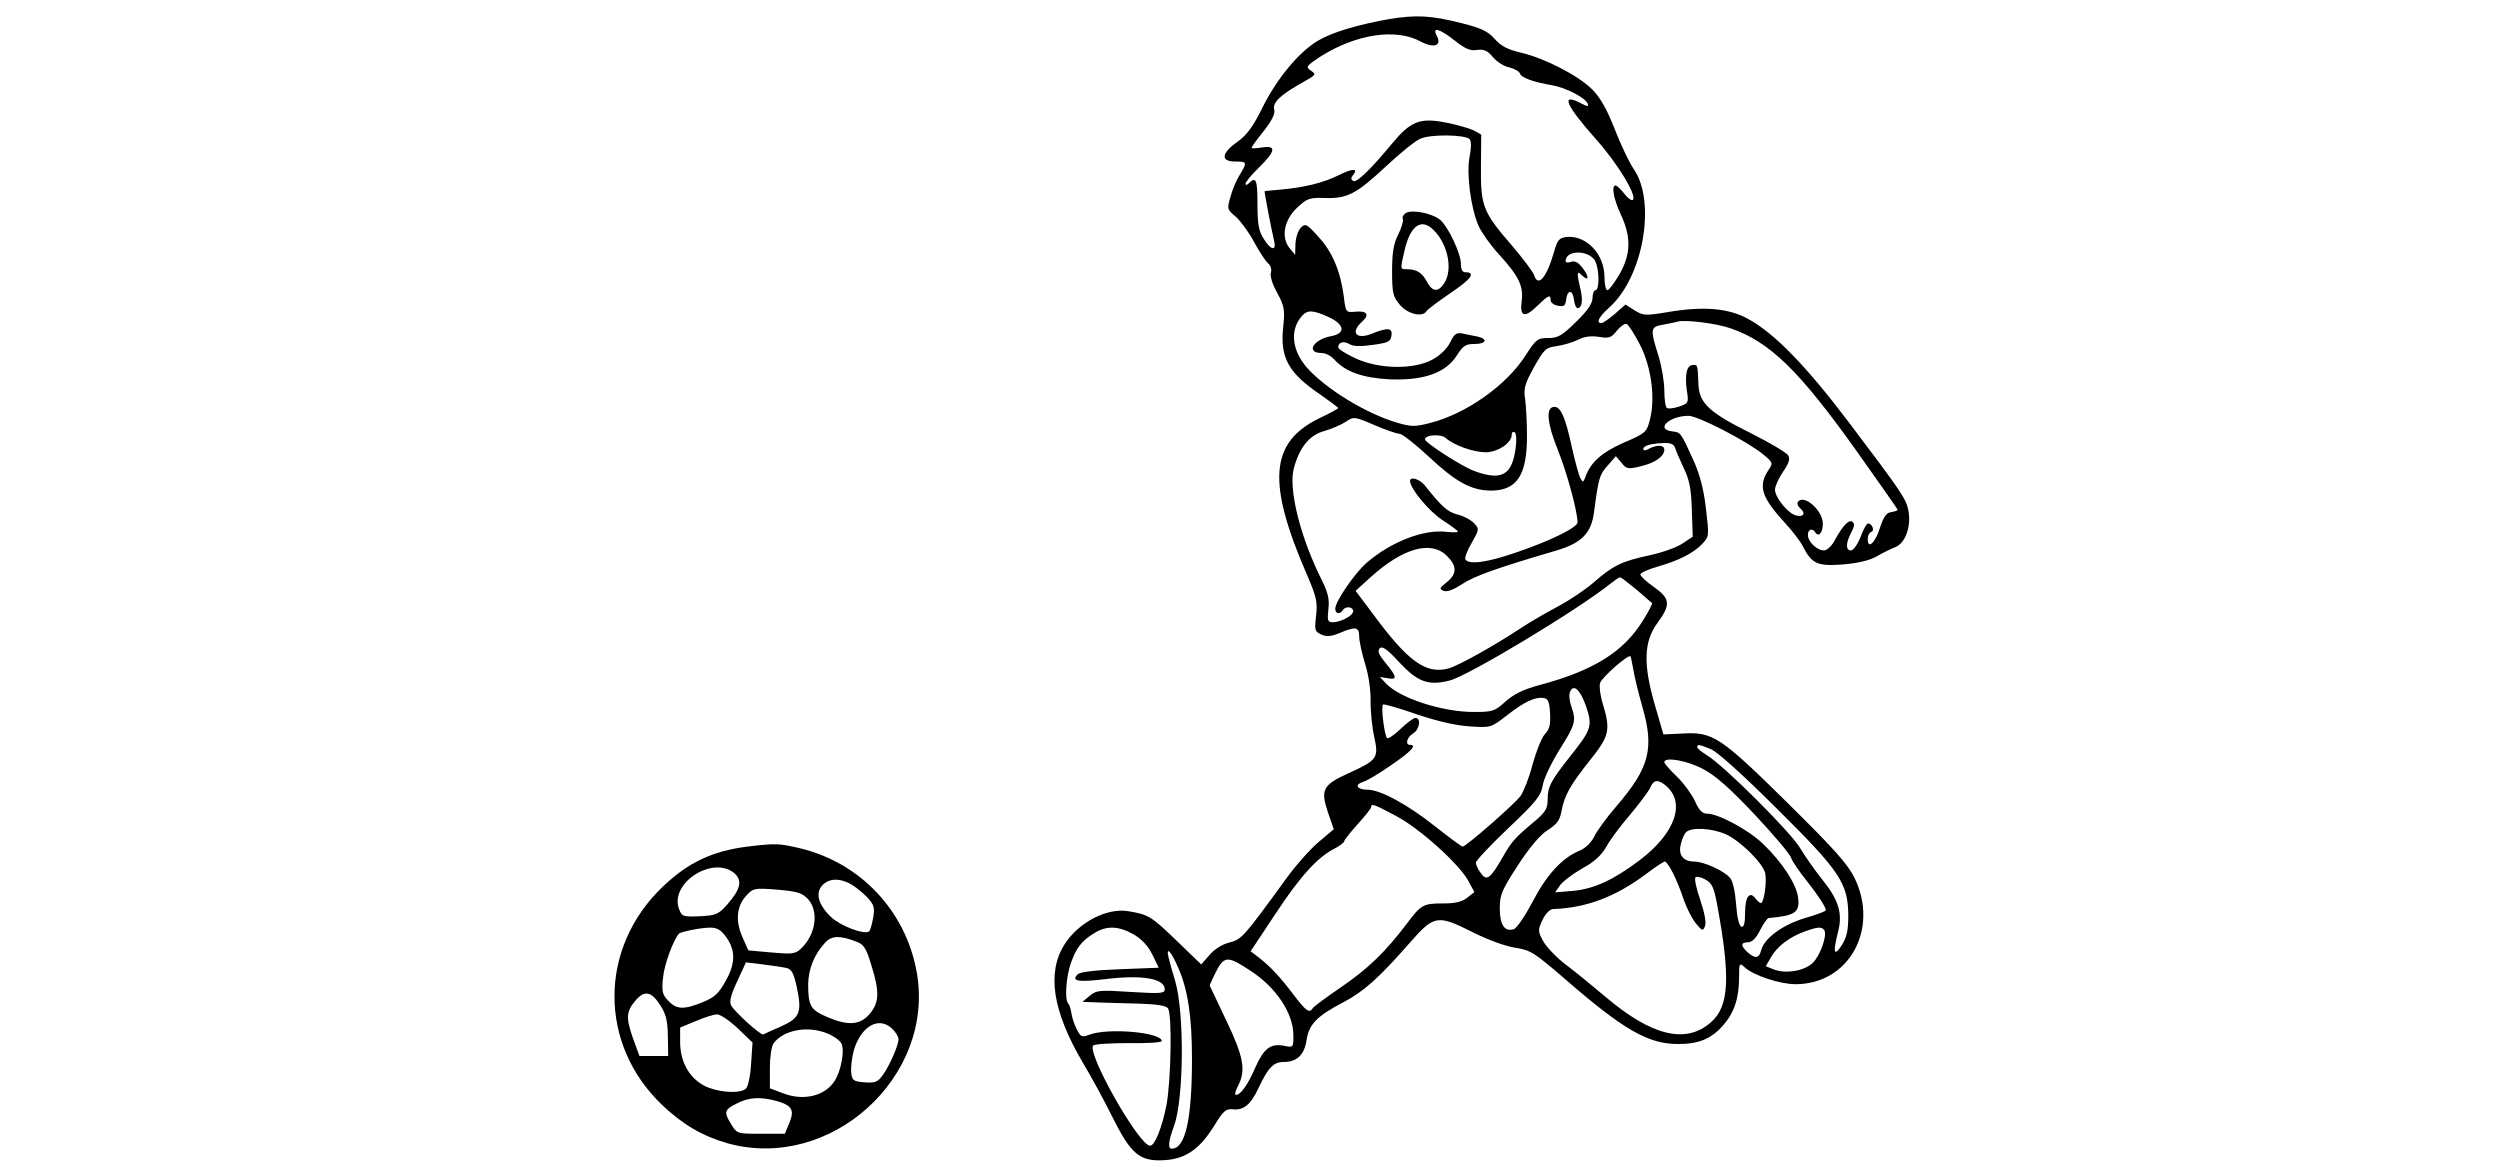 <?xml version="1.0" standalone="no"?>
<!DOCTYPE svg PUBLIC "-//W3C//DTD SVG 20010904//EN"
 "http://www.w3.org/TR/2001/REC-SVG-20010904/DTD/svg10.dtd">
<svg version="1.0" xmlns="http://www.w3.org/2000/svg"
 width="150" height="70" viewBox="0 0 743 390"
 preserveAspectRatio="xMidYMid meet">
<g transform="translate(0,400) scale(0.1,-0.1)"
fill="#000000" stroke="none">
<path d="M4179 3936 c-105 -19 -187 -43 -235 -71 -64 -37 -138 -126 -186 -222
-33 -67 -53 -94 -85 -117 -54 -38 -57 -66 -8 -66 41 0 41 -2 16 -44 -11 -17
-25 -50 -31 -73 -12 -41 -12 -43 17 -67 16 -14 44 -52 61 -84 18 -33 39 -65
47 -72 9 -7 13 -21 10 -31 -4 -11 5 -40 21 -68 24 -45 26 -56 20 -114 -11
-103 17 -154 127 -228 31 -22 57 -41 57 -43 0 -2 -29 -18 -65 -35 -164 -81
-174 -214 -38 -526 30 -70 34 -87 29 -133 -6 -48 -4 -53 17 -63 18 -8 33 -7
62 5 53 23 65 20 65 -11 0 -16 9 -57 20 -93 12 -38 19 -90 18 -125 0 -33 5
-86 12 -117 16 -72 11 -79 -86 -123 -86 -39 -94 -55 -68 -132 l19 -55 -52 -44
c-28 -24 -75 -77 -104 -117 -147 -202 -151 -207 -194 -218 -24 -6 -50 -23 -66
-42 l-27 -31 -84 81 c-84 81 -93 86 -160 97 -71 12 -166 -37 -213 -111 -60
-95 -40 -223 61 -395 27 -45 72 -127 99 -182 63 -126 92 -150 177 -144 71 5
117 39 166 119 27 44 37 53 57 51 38 -5 62 14 89 72 32 68 50 86 84 86 44 0
69 24 76 73 8 53 35 81 124 127 68 36 120 83 219 196 83 95 94 97 208 40 53
-27 113 -49 146 -54 52 -8 64 -16 165 -103 198 -172 280 -219 380 -219 69 0
111 17 151 63 37 42 53 91 53 161 0 47 1 49 19 32 30 -27 117 -56 170 -56 178
0 280 184 197 355 -24 48 -68 97 -225 252 -223 220 -249 237 -349 231 l-65 -3
-29 100 c-39 135 -37 211 10 274 44 60 42 80 -13 119 -25 17 -45 36 -45 42 0
5 26 17 58 26 73 21 121 46 150 77 22 24 22 26 11 118 -7 63 -21 115 -41 159
-43 95 -43 95 -72 98 -57 7 -9 52 55 52 32 0 198 -86 251 -130 32 -27 32 -28
15 -53 -34 -53 -22 -90 59 -178 23 -25 49 -59 57 -75 30 -59 49 -67 132 -61
50 4 89 13 113 26 20 12 49 26 64 32 34 13 54 70 44 122 -8 40 -19 57 -202
299 -140 185 -247 295 -334 342 -65 36 -149 43 -267 23 -77 -13 -84 -12 -113
6 l-30 19 -35 -31 c-20 -17 -40 -31 -45 -31 -20 0 -9 21 28 54 111 101 155
349 81 459 -16 23 -45 84 -65 136 -26 66 -48 105 -75 132 -47 47 -158 104
-238 123 -44 10 -67 22 -88 46 -22 25 -45 36 -108 52 -106 27 -155 29 -246 14z
m221 -72 c34 -27 52 -35 74 -31 23 3 35 -2 53 -24 13 -15 37 -31 54 -34 17 -4
33 -13 36 -20 5 -15 44 -29 108 -40 46 -8 112 -42 119 -62 4 -10 -1 -10 -25 3
-67 34 -48 -8 54 -123 72 -81 136 -187 122 -201 -4 -4 -17 5 -29 21 -12 15
-25 27 -29 27 -15 0 -6 -47 18 -98 35 -75 33 -133 -5 -199 -17 -29 -35 -53
-40 -53 -6 0 -10 20 -10 44 0 75 -59 139 -125 134 -26 -3 -32 -9 -43 -48 -25
-88 -54 -122 -67 -80 -4 11 -38 57 -76 101 -96 111 -103 131 -102 262 l1 107
-27 15 c-15 7 -58 19 -95 26 -84 16 -115 3 -177 -72 -73 -88 -118 -131 -129
-124 -8 5 -8 11 -1 19 20 24 -1 24 -48 0 -51 -25 -114 -41 -196 -48 -27 -2
-51 -5 -51 -5 -2 -1 23 -130 31 -163 10 -39 -10 -36 -35 5 -16 25 -20 50 -20
115 0 81 -5 93 -28 70 -7 -7 -12 -8 -12 -2 0 5 20 30 45 54 56 55 59 75 10 67
-19 -3 -35 -4 -35 -1 0 2 18 28 41 56 26 33 39 58 35 71 -6 23 17 46 80 83 64
36 62 34 41 49 -16 11 -13 15 32 45 119 76 253 96 335 52 46 -25 74 -15 55 19
-16 31 10 23 61 -17z m49 -329 c6 -6 6 -29 0 -59 -11 -57 4 -171 30 -231 10
-22 40 -65 68 -95 67 -74 83 -106 76 -158 -7 -52 11 -56 55 -12 34 33 42 37
42 16 0 -7 11 -16 24 -18 21 -4 25 -1 28 21 4 34 22 33 26 -1 2 -16 7 -28 12
-28 15 0 19 27 9 66 -12 52 -11 60 3 46 24 -24 29 -11 8 18 -16 22 -27 29 -41
25 -10 -4 -19 -3 -19 2 1 41 85 37 101 -4 12 -32 12 -93 -1 -93 -5 0 -10 -12
-10 -26 0 -18 -16 -42 -55 -80 -47 -46 -60 -54 -93 -54 -36 0 -41 -4 -77 -60
-64 -99 -197 -193 -318 -224 -51 -13 -63 -13 -110 1 -103 30 -235 111 -299
181 -53 59 -61 128 -20 175 19 22 37 21 90 -3 54 -25 58 -55 7 -64 -59 -11
-84 -56 -31 -56 13 0 31 -9 42 -21 38 -42 95 -62 184 -67 114 -5 189 21 226
79 21 33 29 39 59 39 40 0 47 17 10 25 -14 3 -36 7 -49 10 -21 4 -28 -1 -41
-28 -9 -20 -33 -44 -58 -58 -62 -35 -179 -34 -259 3 -32 15 -58 31 -58 37 0
17 18 22 37 11 12 -8 37 -9 78 -3 52 7 60 11 63 31 4 26 -13 28 -64 7 -54 -22
-75 3 -34 40 26 23 16 37 -23 33 -31 -3 -32 -2 -38 48 -11 86 -38 151 -84 201
-40 45 -45 47 -60 32 -9 -9 -17 -33 -18 -54 l-1 -37 -19 23 c-29 36 -18 95 27
136 32 30 41 33 93 31 75 -2 104 14 206 109 44 41 94 82 111 89 34 16 150 14
165 -1z m874 -633 c131 -46 228 -141 420 -410 75 -106 137 -194 137 -196 0 -3
-10 -6 -22 -8 -16 -2 -25 -16 -37 -52 -16 -51 -41 -74 -41 -38 0 11 5 22 12
24 12 4 3 28 -11 28 -5 0 -16 -20 -25 -45 -10 -25 -24 -45 -32 -45 -18 0 -18
24 1 60 11 21 12 31 3 36 -12 8 -32 -14 -60 -65 -9 -17 -25 -31 -34 -31 -24 0
-54 29 -54 52 0 19 15 24 25 8 11 -17 25 0 25 29 0 46 -66 102 -84 72 -3 -5 1
-14 9 -21 19 -16 10 -30 -15 -23 -27 7 -70 60 -70 86 0 11 12 38 27 60 20 29
24 43 17 55 -6 9 -61 42 -123 73 -141 70 -175 101 -177 166 -3 65 -2 63 -18
63 -21 0 -28 -32 -21 -84 7 -42 6 -44 -25 -55 -18 -6 -36 -8 -41 -5 -5 3 -9
29 -9 59 0 29 -9 82 -20 117 -28 89 -27 96 18 103 20 4 42 8 47 10 25 7 130
-6 178 -23z m-304 -55 c38 -75 52 -180 32 -253 -10 -39 -15 -43 -87 -74 -73
-32 -111 -66 -128 -115 -7 -18 -8 -19 -17 -3 -5 10 -18 58 -29 107 -20 93 -36
131 -57 131 -30 0 -26 -52 11 -144 31 -77 65 -203 66 -242 0 -17 -89 -61 -200
-99 -100 -35 -163 -44 -175 -25 -3 5 6 30 21 55 25 44 26 47 9 65 -10 11 -35
25 -56 30 -34 9 -52 25 -111 99 -17 20 -48 29 -48 13 0 -25 64 -102 109 -131
28 -18 51 -35 51 -38 0 -3 -17 -3 -37 -1 -77 10 -189 -34 -270 -105 -40 -36
-103 -128 -103 -152 0 -17 16 -20 25 -5 9 15 35 12 35 -3 0 -15 -41 -37 -69
-37 -16 0 -18 6 -14 43 4 34 -1 55 -21 96 -72 142 -114 308 -94 377 19 69 52
110 101 123 24 7 57 21 72 31 27 18 29 18 96 -11 37 -16 75 -29 84 -29 8 0 52
-34 97 -76 92 -86 142 -113 208 -114 87 0 121 51 121 182 0 44 -3 99 -6 122
-6 36 -2 52 29 108 34 60 39 66 76 71 21 3 53 12 71 21 21 11 44 14 70 10 34
-6 42 -3 60 20 12 15 26 25 33 23 6 -2 26 -33 45 -70z m-416 -345 c-12 -90
-46 -110 -137 -77 -40 14 -166 95 -166 106 0 16 53 19 69 5 27 -24 90 -47 133
-48 41 0 88 31 88 59 0 8 4 11 10 8 5 -3 7 -26 3 -53z m533 1 c3 -10 16 -40
29 -68 19 -39 25 -70 27 -139 l3 -90 -33 -22 c-18 -13 -68 -31 -110 -40 -94
-20 -123 -34 -187 -90 -27 -24 -81 -60 -120 -81 -38 -20 -95 -53 -125 -73 -89
-59 -213 -128 -243 -135 -74 -19 -134 24 -249 180 l-60 80 53 48 c105 94 198
121 251 70 35 -34 36 -61 1 -89 -25 -20 -26 -23 -11 -29 12 -5 34 4 63 23 41
27 118 54 312 111 86 25 119 58 128 129 15 113 18 125 45 155 l28 32 19 -22
c16 -21 22 -22 63 -12 48 11 80 33 80 56 0 16 -24 17 -51 3 -12 -7 -19 -7 -19
-1 0 11 23 18 68 20 23 1 34 -4 38 -16z m-129 -474 c26 -23 50 -43 52 -45 2
-2 -11 -27 -29 -56 -65 -107 -167 -170 -347 -218 -56 -15 -87 -31 -115 -56
-35 -32 -43 -34 -106 -34 -104 0 -246 46 -292 95 l-21 22 25 -4 c34 -7 33 4
-5 50 -24 29 -29 41 -20 50 8 8 25 -3 65 -47 62 -66 97 -79 168 -61 62 15 433
239 538 324 14 11 28 21 32 21 4 0 28 -19 55 -41z m-11 -265 c3 -21 17 -79 31
-128 40 -139 23 -203 -87 -331 -33 -38 -67 -85 -75 -103 -10 -19 -29 -38 -49
-46 -58 -24 -110 -81 -156 -170 -25 -47 -53 -89 -63 -92 -31 -10 -47 14 -47
70 0 45 7 61 61 144 39 60 74 101 99 117 30 19 41 33 46 62 10 54 29 88 95
171 65 81 70 101 44 187 -9 28 -13 60 -10 71 4 18 95 98 102 90 1 -1 5 -20 9
-42z m-159 -121 c24 -70 21 -80 -53 -173 -64 -81 -74 -100 -74 -143 0 -28 -7
-41 -37 -67 -72 -60 -83 -72 -113 -125 -42 -73 -54 -82 -74 -53 -9 12 -16 28
-16 34 0 7 49 59 109 116 95 90 109 108 115 145 4 22 30 76 57 119 52 83 55
94 38 143 -6 17 -8 38 -5 46 11 30 33 13 53 -42z m-119 -27 c2 -37 -1 -53 -17
-70 -11 -11 -29 -57 -41 -100 -11 -44 -30 -91 -40 -106 -19 -27 -183 -170
-194 -170 -4 0 -43 29 -89 65 -92 74 -186 125 -228 125 -36 0 -46 16 -17 26
13 3 56 29 96 57 67 46 86 67 62 67 -17 0 -11 25 10 38 22 13 28 52 8 52 -7 0
-29 -17 -50 -37 -21 -20 -41 -34 -45 -30 -9 10 -21 107 -13 112 3 2 53 -12
110 -32 68 -23 131 -38 177 -41 73 -5 73 -5 126 36 59 46 93 62 122 59 16 -2
21 -11 23 -51z m539 -121 c21 -9 109 -88 218 -197 212 -210 239 -250 240 -358
0 -51 -5 -73 -22 -100 -26 -40 -30 -25 -12 46 16 61 1 107 -54 175 -24 30 -57
77 -73 104 -31 53 -256 277 -311 310 -18 11 -33 23 -33 27 0 11 5 10 47 -7z
m-27 -66 c42 -22 90 -65 173 -153 63 -67 117 -131 121 -144 4 -12 27 -45 50
-74 39 -49 66 -90 66 -101 0 -3 -31 -15 -70 -26 -76 -23 -136 -68 -146 -107
-7 -28 -20 -30 -46 -7 -23 21 -23 33 2 33 13 0 27 14 40 40 11 22 24 40 28 41
90 8 106 19 99 70 -6 44 -53 117 -117 178 -47 46 -149 101 -187 101 -16 0 -27
11 -41 43 -11 23 -38 60 -61 82 -22 21 -41 43 -41 47 0 19 76 6 130 -23z
m-129 -52 c73 -56 38 -161 -84 -253 -89 -67 -152 -95 -221 -102 l-61 -5 16 23
c9 13 42 38 73 56 41 22 65 44 82 73 12 23 48 71 80 108 31 37 61 77 67 90 11
26 24 28 48 10z m-899 -104 c79 -41 213 -162 243 -218 l20 -37 -24 -19 c-16
-13 -39 -19 -76 -19 -72 0 -77 -3 -126 -68 -71 -94 -130 -151 -221 -213 -47
-32 -89 -63 -93 -69 -11 -18 -22 -11 -63 43 -47 62 -77 94 -116 125 l-29 22
83 125 c83 126 141 190 199 219 17 9 31 20 31 24 0 4 20 29 45 57 25 27 45 53
45 57 0 13 9 10 82 -29z m1104 -62 c48 -22 122 -95 131 -129 6 -24 -2 -90 -12
-100 -3 -3 -11 3 -19 13 -20 28 -36 9 -36 -46 0 -36 -4 -49 -12 -47 -8 3 -15
31 -18 75 -3 41 -11 78 -20 88 -20 24 -88 55 -121 55 -36 0 -53 23 -44 57 3
15 11 34 17 40 15 19 87 15 134 -6z m-178 -128 c11 -21 27 -60 36 -88 9 -27
27 -63 40 -80 23 -28 25 -28 32 -11 5 12 -2 46 -16 88 -13 37 -20 71 -16 75 4
4 19 1 33 -7 22 -12 29 -27 39 -81 46 -247 41 -344 -21 -397 -83 -73 -198 -45
-352 86 -38 32 -95 79 -128 104 -34 25 -69 62 -80 82 -18 33 -18 37 -2 71 9
20 24 35 34 36 113 4 210 41 313 118 30 23 58 41 62 41 4 0 16 -17 26 -37z
m-1803 -206 c26 -15 48 -37 63 -67 l22 -45 -129 -5 c-84 -3 -134 -9 -142 -17
-23 -23 1 -27 94 -16 121 15 197 2 197 -34 0 -14 -14 -15 -113 -9 -105 7 -115
6 -138 -13 l-24 -20 50 -2 c28 -1 90 -3 139 -4 62 -2 91 -7 97 -16 14 -22 10
-240 -5 -322 -15 -76 -39 -137 -55 -137 -37 0 -213 311 -190 335 5 5 59 8 119
8 61 -1 110 2 110 7 0 29 -180 45 -242 21 -25 -9 -29 -8 -42 18 -8 15 -16 40
-18 54 -2 14 -7 29 -11 33 -12 13 -7 87 9 134 18 51 36 75 79 101 40 25 81 24
130 -4z m2310 13 c10 -17 -14 -85 -39 -109 -28 -27 -90 -37 -129 -22 l-28 11
18 31 c21 36 62 67 112 85 44 16 58 17 66 4z m-2160 -125 c32 -72 46 -163 46
-304 0 -204 -22 -301 -68 -301 -13 0 -11 25 8 76 33 90 35 378 4 484 -9 30
-19 65 -22 78 -10 41 8 23 32 -33z m240 -9 c87 -56 145 -143 145 -217 0 -41 0
-41 -31 -35 -45 9 -68 -9 -96 -72 -25 -58 -49 -92 -65 -92 -5 0 -2 13 7 30 27
52 19 97 -40 220 l-55 116 16 35 c32 65 41 66 119 15z"/>
<path d="M4236 3288 c-8 -5 -13 -14 -10 -21 2 -7 -5 -30 -16 -52 -15 -30 -20
-59 -20 -121 0 -74 3 -86 26 -113 26 -31 76 -43 89 -21 4 6 40 33 81 61 69 46
85 69 48 69 -9 0 -14 10 -14 28 0 34 -41 121 -68 146 -25 22 -94 37 -116 24z
m85 -50 c53 -44 75 -137 43 -185 -20 -31 -40 -29 -58 6 -16 30 -34 41 -67 41
-22 0 -22 0 -8 60 18 81 52 109 90 78z"/>
<path d="M2035 1170 c-118 -15 -198 -53 -283 -134 -215 -205 -215 -527 -2
-730 70 -66 135 -104 219 -128 344 -95 694 222 632 572 -37 206 -189 367 -393
415 -68 16 -81 16 -173 5z m-45 -88 c29 -24 23 -54 -22 -105 -30 -34 -38 -37
-93 -40 -56 -2 -59 -1 -69 25 -31 86 112 178 184 120z m388 -36 c15 -8 40 -28
56 -44 25 -27 27 -35 21 -71 -4 -23 -10 -43 -14 -45 -17 -11 -95 19 -126 48
-43 41 -54 80 -30 106 21 23 55 26 93 6z m-140 -52 c37 -42 25 -121 -26 -167
-17 -16 -30 -17 -97 -11 l-77 7 -20 45 c-24 54 -19 104 14 139 22 24 27 25
103 19 68 -6 83 -11 103 -32z m-279 -120 c36 -46 38 -90 5 -150 -24 -44 -37
-57 -78 -74 -64 -26 -88 -25 -116 5 -20 21 -22 31 -17 78 4 43 34 124 53 146
6 6 68 19 101 20 23 1 37 -6 52 -25z m443 -23 c22 -8 31 -23 47 -77 28 -89 27
-125 -5 -163 -32 -38 -73 -41 -144 -10 -54 23 -62 37 -62 109 1 51 20 99 56
138 22 25 50 26 108 3z m-236 -87 c17 -4 24 -18 34 -64 18 -84 10 -103 -52
-131 -29 -12 -56 -25 -60 -27 -8 -4 -96 75 -108 98 -6 12 0 36 21 80 l29 63
57 -7 c32 -4 67 -9 79 -12z m-424 -122 c20 -30 26 -51 27 -105 l1 -67 -48 0
-48 0 -23 63 c-23 67 -21 87 12 125 29 32 51 27 79 -16z m260 -79 l50 -48 -5
-74 c-3 -45 -11 -77 -19 -82 -26 -17 -100 -9 -140 13 -50 28 -78 81 -78 145
l0 48 53 22 c28 12 60 22 70 22 10 1 41 -20 69 -46z m518 -3 c11 -11 20 -26
20 -34 0 -20 -29 -87 -52 -119 -17 -24 -26 -28 -62 -25 -37 3 -41 6 -44 32 -2
16 2 49 8 73 24 83 85 118 130 73z m-217 -15 c20 -8 41 -23 46 -33 12 -22 -1
-93 -23 -126 -32 -50 -104 -67 -171 -41 l-45 17 0 67 c0 38 5 74 13 84 34 45
115 59 180 32z m-172 -225 c53 -15 62 -30 44 -74 l-15 -36 -80 0 c-80 0 -80 0
-100 33 -25 40 -22 48 21 69 39 20 77 22 130 8z"/>
</g>
</svg>
